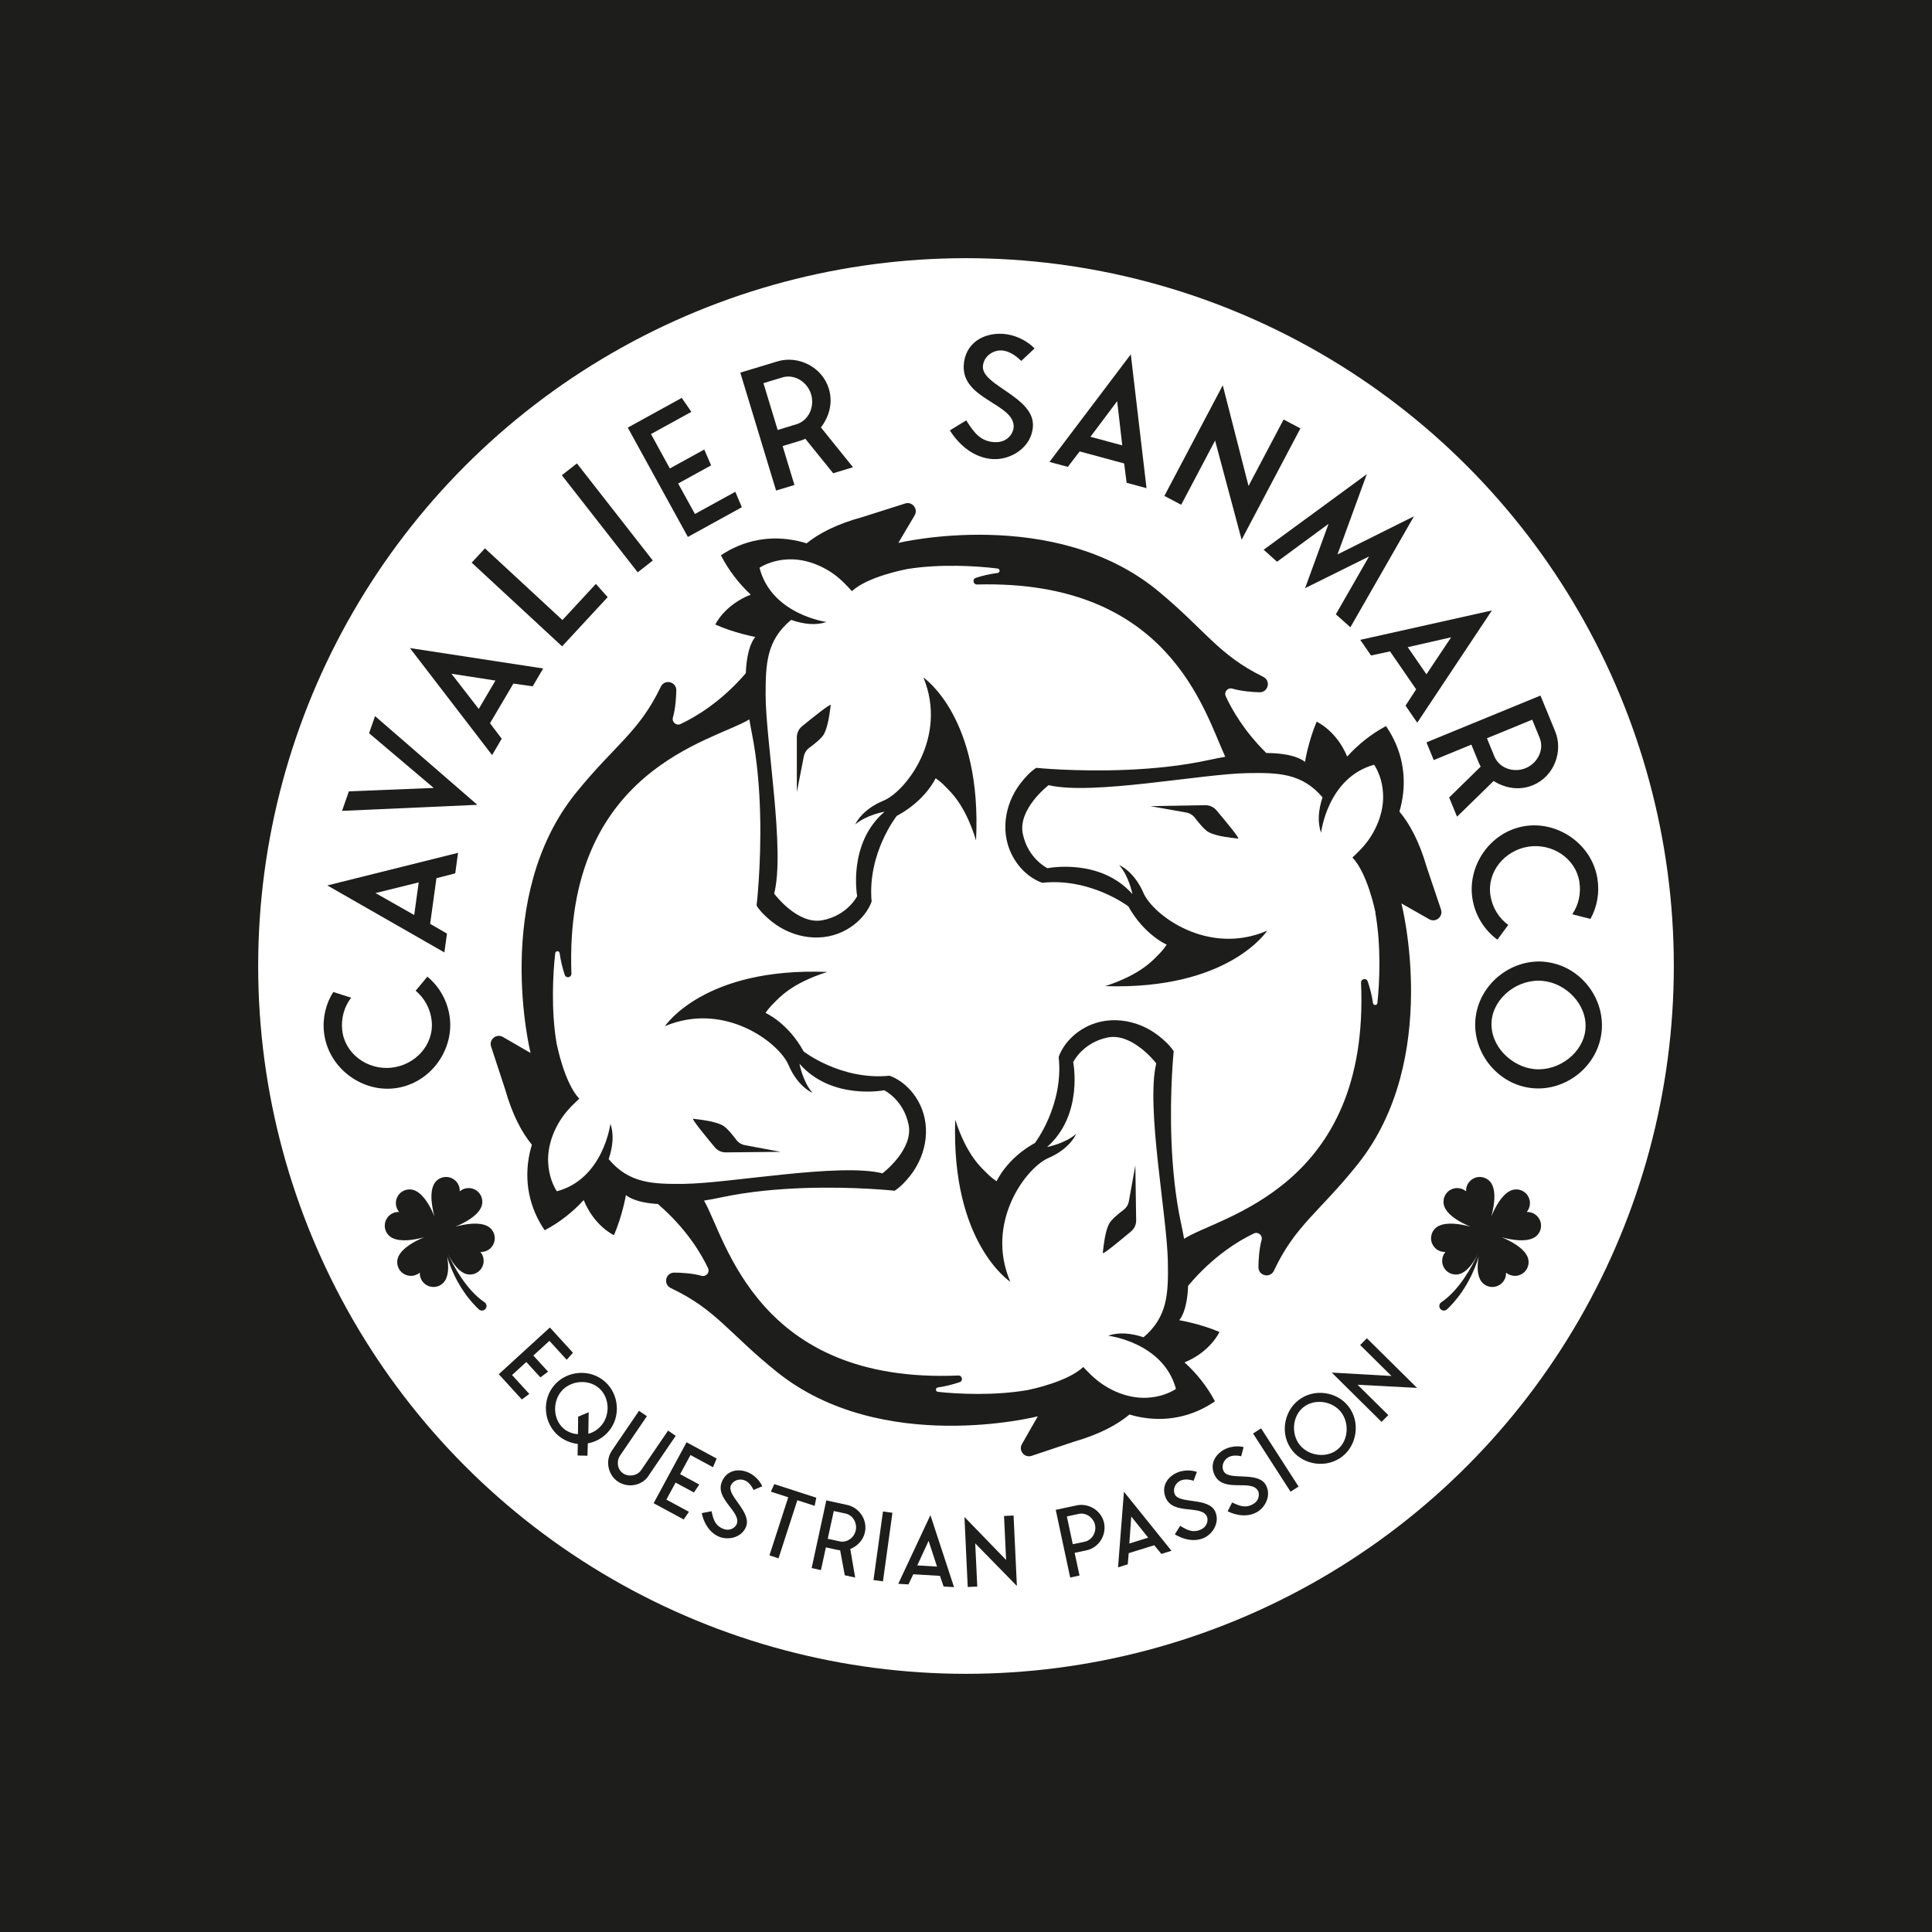 <?xml version="1.0" encoding="UTF-8"?>
<svg id="Isolation_Mode" xmlns="http://www.w3.org/2000/svg" version="1.1" viewBox="0 0 425.2 425.2">
  <rect x="0" y="0" width="425.2" height="425.2" fill="#808080" stroke="none"/>
  <!-- Generator: Adobe Illustrator 29.8.1, SVG Export Plug-In . SVG Version: 2.1.1 Build 2)  -->
  <defs>
    <style>
      .st0 {
        fill: #1d1d1b;
      }

      .st1 {
        fill: #fff;
      }
    </style>
  </defs>
  <g>
    <g>
      <path class="st0" d="M-912.73,366.26h3.97l-.15,1.43h-5.3v-10.73h5.3l.15,1.45h-3.97v3.27h3.38l-.15,1.48h-3.23v3.09Z"/>
      <path class="st0" d="M-878.66,364.52c.01,1.73-1.49,3.35-3.45,3.35-1.77,0-3.45-1.52-3.42-3.48v-7.42h1.48v7.39c0,1.02.83,2,1.93,2,1.04,0,2.05-.92,2.03-2v-7.39h1.43v7.55Z"/>
      <path class="st0" d="M-870.53,366.26h3.97l-.15,1.43h-5.3v-10.73h5.3l.15,1.45h-3.97v3.27h3.38l-.15,1.48h-3.23v3.09Z"/>
      <path class="st0" d="M-843.51,358.24v9.45h-1.48v-9.45h-2.82l.15-1.27h6.83l.15,1.27h-2.82Z"/>
      <path class="st0" d="M-829.27,367.7l-1.52-3.63c-.12.01-.23.03-.37.03h-1.89v3.6h-1.48v-10.73h3.34c1.81,0,3.56,1.52,3.56,3.56,0,1.16-.57,2.25-1.67,3.01l1.68,4.16h-1.65ZM-831.17,362.73c1.16,0,2.09-1.01,2.09-2.21,0-1.11-.88-2.2-2.09-2.2h-1.87v4.4h1.87Z"/>
      <path class="st0" d="M-819.67,367.7h-1.48v-10.73h1.48v10.73Z"/>
      <path class="st0" d="M-804.96,367.7h-1.62l-.66-1.61h-4.14l-.66,1.61h-1.58l4.35-10.92,4.32,10.92ZM-807.79,364.68l-1.54-3.91-1.52,3.91h3.06Z"/>
      <path class="st0" d="M-797.75,361.01v6.69h-1.48v-10.86l6.13,6.95v-6.82h1.48v10.93l-6.13-6.89Z"/>
      <path class="st0" d="M-772.64,364.1h-1.87v3.6h-1.48v-10.73h3.35c1.8,0,3.56,1.52,3.56,3.56,0,1.83-1.51,3.57-3.56,3.57ZM-772.64,362.73c1.16,0,2.12-1.04,2.12-2.21,0-1.1-.89-2.2-2.09-2.2h-1.9v4.4h1.87Z"/>
      <path class="st0" d="M-756.15,367.7h-1.62l-.66-1.61h-4.14l-.66,1.61h-1.58l4.35-10.92,4.32,10.92ZM-758.97,364.68l-1.54-3.91-1.52,3.91h3.06Z"/>
      <path class="st0" d="M-751.01,365.5l1.27-.88c.75,1.04,1.36,1.79,2.66,1.79s1.71-1.02,1.71-1.45c0-2.11-4.73-2.22-4.73-5.21,0-1.87,1.46-2.9,3.19-2.9,1.04,0,2.12.45,2.82,1.1l-1.01,1.07c-.54-.5-1.21-.82-1.8-.82-.88,0-1.7.67-1.7,1.58,0,1.71,4.71,2.46,4.71,4.99,0,1.84-1.77,3.01-3.26,3.01-1.64,0-3.03-1.07-3.88-2.28Z"/>
      <path class="st0" d="M-738.26,365.5l1.27-.88c.75,1.04,1.36,1.79,2.66,1.79s1.71-1.02,1.71-1.45c0-2.11-4.73-2.22-4.73-5.21,0-1.87,1.46-2.9,3.19-2.9,1.04,0,2.12.45,2.82,1.1l-1.01,1.07c-.54-.5-1.21-.82-1.8-.82-.88,0-1.7.67-1.7,1.58,0,1.71,4.71,2.46,4.71,4.99,0,1.84-1.77,3.01-3.26,3.01-1.64,0-3.03-1.07-3.88-2.28Z"/>
      <path class="st0" d="M-723.13,367.7h-1.48v-10.73h1.48v10.73Z"/>
      <path class="st0" d="M-716.79,362.35c0-3.12,2.65-5.52,5.55-5.52,3.09,0,5.52,2.63,5.52,5.52,0,3.09-2.66,5.53-5.52,5.53-3.09,0-5.55-2.63-5.55-5.53ZM-711.24,366.57c2.3,0,4.07-2.17,4.07-4.21,0-2.25-1.96-4.2-4.07-4.2-2.25,0-4.1,2.08-4.1,4.2,0,2.27,1.98,4.21,4.1,4.21Z"/>
      <path class="st0" d="M-698.09,361.01v6.69h-1.48v-10.86l6.13,6.95v-6.82h1.48v10.93l-6.13-6.89Z"/>
      <path d="M-893.1,365.78c.75-.94,1.2-2.14,1.2-3.42,0-3.07-2.6-5.52-5.53-5.52-3.09,0-5.52,2.59-5.52,5.52,0,3.07,2.6,5.53,5.52,5.53,1.2,0,2.3-.38,3.22-1.01l1.09,1.28,1.01-1.18-.99-1.2ZM-894.02,364.61l-1.71-2.03-1.07,1.25,1.61,1.88c-.51.45-1.42.82-2.24.82-2.24,0-4.07-2.05-4.07-4.17,0-2.24,1.95-4.16,4.07-4.16,2.25,0,4.08,2.03,4.08,4.16,0,.83-.22,1.62-.67,2.25Z"/>
      <path d="M-858.43,359.78c0-.91.82-1.58,1.7-1.58.48,0,1.02.22,1.49.58l1.1-.99c-.7-.55-1.66-.93-2.6-.93-1.73,0-3.19,1.02-3.19,2.9,0,2.99,4.73,3.1,4.73,5.21,0,.42-.42,1.45-1.71,1.45s-1.84-.66-2.53-1.6l-1.15,1.03c.86,1.07,2.13,1.94,3.62,1.94s3.26-1.17,3.26-3.01c0-2.53-4.71-3.28-4.71-4.99Z"/>
    </g>
    <g>
      <path class="st0" d="M-870.39,248.22c-4.82-1.73.81-5.74-1.85-6.61-10.58.12-20.1,9.48-28.01,15.94-29.91,28.29,1.2,24.67,22.81,15.72,2.06-.36,14.33-5.17,12.56-1.31-.22.41-1.54.78-1.75.72-9.04-.3-20.3,6.26-29.1,8.9-12.45,4.91-29.92,3.15-19.33-13.82,7.98-12.43,22.11-21.2,35.18-26.75,17.64-5.96,18.61,7.83,9.49,7.21Z"/>
      <path class="st0" d="M-842.54,257.04c.14.2.19.46.16.71-.45,3.86-3.36,2.12-6.17,2.97-2.33.11-14.91,12.32-9.21,9.05,3.41-1.91,11.5-6.86,14-8.18,2.14-2.34,5.88.87,3.13,2.85-4.74,5.81-1.62,9.76,4.32,5.17,4.17-2.08,4.75-4.13,7.67-4.35.7,1.34-.91,1.37-1.94,2.25-4.57,2.19-8.9,7.37-13.47,8.72-.19.06-.39.06-.58.02-7.09-1.62,3-14.02-5.56-9.31-2.25,1.44-5.31,3.08-7.02,4.98-2.46,1.75-5.05,6.63-8.27,4.38-6.1-5.12,18.76-25.22,22.93-19.28Z"/>
      <path class="st0" d="M-830.18,274.88c-1.33-4.41,2.09-18.8,8.71-17.39,2.77,1.44,0,4.17-1.82,5.51-.88,1.07-1.32,2.88-1.6,3.6-4,12.83,14.84-6.72,16.66-8.99.96-1.96,3.23-4.58,2.29-.41-2.87,2.94-20.67,24.2-24.25,17.67Z"/>
      <path class="st0" d="M-787.64,257.04c.14.2.19.46.16.71-.45,3.86-3.36,2.12-6.17,2.97-2.33.11-14.91,12.32-9.21,9.05,3.41-1.91,11.5-6.86,14-8.18,2.14-2.34,5.88.87,3.13,2.85-4.74,5.81-1.62,9.76,4.32,5.17,4.17-2.08,4.75-4.13,7.67-4.35.7,1.34-.91,1.37-1.94,2.25-4.57,2.19-8.9,7.37-13.47,8.72-.19.06-.39.06-.58.02-7.09-1.62,3-14.02-5.56-9.31-2.25,1.44-5.31,3.08-7.02,4.98-2.46,1.75-5.05,6.63-8.27,4.38-6.1-5.12,18.76-25.22,22.93-19.28Z"/>
      <path class="st0" d="M-754.54,247.37c-3.74.44-22.62,25.64-13.28,24.25,2.95-.08,12.79-7.96,14.66-5.98-2.95,2.28-6.76,3.1-10.4,6.02-3.53,1.79-7.4,6.85-11.11,4.33-.24-.16-.42-.4-.52-.67-2.66-7.02,6.69-16.91,10.32-22.78,3.4-3.79,5-9.97,10.4-8.99,1.6.87,1.92,2.8-.06,3.82Z"/>
      <path class="st0" d="M-751.18,268.45c-3.94,9.01,13.72-5.06,15.51-3.38.73,1.31-2.01,1.5-2.57,1.94-4.62,1.96-10.09,6.73-14.16,9.06-.21.12-.45.19-.69.2-9.02.39.4-13.43,2.85-16.78,1.12-1.71,5.79-3.22,5.83-.16-2.25,2.65-5.42,5.87-6.77,9.12ZM-744.5,252.41c-.1-6.65,9.86-8.2,7.14-2.95-1.12,1.77-5.31,5.69-7.14,2.95Z"/>
      <path class="st0" d="M-710.01,266.2c-.38,1.31-1.66.62-2.94.91-7.99,2.33-14.84,8.52-23.06,9.87-12.94-3.23,7.33-19.37,13.44-20.27,4.44-2.07,10.56,1.89,4.92,5.04-3.39.97-21.46,6.69-15.79,11.53,5.16.72,19.92-9.71,23.43-7.08ZM-721.1,259.74c-1.88-1.66-7.85,4.39-9.52,5.89,1.77-1.13,8.83-3.57,9.52-5.89Z"/>
      <path class="st0" d="M-704.9,257.49c3.62-1.04,6.09,1.56,2.51,4.39-2.07,3.11.51.9,1.44,0,16.64-14.44,15.76,2,6.73-1.66-5.1.85-9.8,6.15-13.09,9.93-1.77,2.14-.73,3.66-2.22,5.48-1.4,1.61-3.75,1.31-4.51-.58-.14-.34-.17-.73-.1-1.09.63-3.19,1.75-4.32,4.05-7.85.66-.94,2.51-3.51,3.04-4.32.68-1.35.27-3.65,2.16-4.29Z"/>
    </g>
    <g>
      <path class="st0" d="M-960.53,332.94l5.87-4.53c2.52,3.85,4.7,7.27,9.17,7.27,3.91,0,5.42-3.48,5.42-5.34,0-8.63-17.28-8.7-17.28-21.56,0-7.95,5.76-12.61,12.64-12.61,3.97,0,8.16,1.86,10.96,4.78l-4.7,5.53c-1.79-1.8-4.08-3.48-6.26-3.48-2.74,0-5.26,2.36-5.26,5.53,0,6.96,17.22,9.88,17.22,20.87,0,7.89-6.54,13.17-12.86,13.17s-11.41-4.35-14.93-9.63Z"/>
      <path class="st0" d="M-893.21,342.19h-7.94l-2.35-6.4h-14.54l-2.4,6.4h-6.76l17.05-46.03,16.94,46.03ZM-905.85,329.08l-4.92-13.48-4.92,13.48h9.84Z"/>
      <path class="st0" d="M-879.62,317.28v24.91h-7.32v-46.22l22.87,26.59v-25.9h7.32v46.65l-22.87-26.03Z"/>
      <path class="st0" d="M-808.73,342.19h-7.6l-4.31-22.42-8.67,22.8-8.67-22.24-4.14,21.87h-6.54l8.95-46.03,11.13,27.77,11.07-27.77,8.78,46.03Z"/>
      <path class="st0" d="M-769.48,342.19h-7.94l-2.35-6.4h-14.54l-2.4,6.4h-6.76l17.05-46.03,16.94,46.03ZM-782.11,329.08l-4.92-13.48-4.92,13.48h9.84Z"/>
      <path class="st0" d="M-742.81,342.19l-5.42-14.72c-.45.06-.89.06-1.4.06h-5.54v14.66h-7.49v-45.53h13.42c7.16,0,13.87,6.77,13.87,15.41,0,4.91-2.18,9.57-6.15,12.73l6.54,17.39h-7.83ZM-749.4,320.7c3.75,0,6.82-3.85,6.82-8.63,0-4.41-2.96-8.51-6.88-8.51h-5.7v17.14h5.76Z"/>
      <path class="st0" d="M-692.71,336.17c-3.75,4.1-9,6.65-14.7,6.65-11.07,0-21.08-10.31-21.08-23.36,0-12.3,9.39-23.42,21.08-23.42,4.86,0,9.39,1.86,12.92,4.97l-2.74,6.9c-2.52-2.61-5.98-4.16-9.78-4.16-7.38,0-13.36,7.14-13.36,15.78s5.59,15.72,13.36,15.72c3.69,0,7.1-1.62,9.73-4.29l4.58,5.22Z"/>
      <path class="st0" d="M-687.79,319.46c0-12.92,9.84-23.36,21.08-23.36s21.08,10.87,21.08,23.36-9.78,23.42-21.08,23.42-21.08-10.87-21.08-23.42ZM-666.71,336.1c7.77,0,13.36-8.7,13.36-16.65,0-8.39-6.04-16.65-13.36-16.65s-13.36,8.51-13.36,16.65c0,8.57,6.04,16.65,13.36,16.65Z"/>
    </g>
    <g>
      <path class="st0" d="M-834.78,97.23c-.64.52-1,1.3-1,2.12v10.6s1.34-6.83,1.34-6.83c.12-.7.5-1.32,1.08-1.74.96-.7,2.41-1.84,2.84-2.65.81-1.52,1.11-4.13,1.31-5.62.06-.43-3.71,2.6-5.56,4.11Z"/>
      <path class="st0" d="M-849.5,179.6l10.6-.1-6.84-1.27c-.7-.11-1.32-.49-1.75-1.06-.71-.95-1.87-2.39-2.67-2.81-1.53-.79-4.14-1.07-5.64-1.25-.43-.05,2.64,3.68,4.17,5.52.53.63,1.31.99,2.13.98Z"/>
      <path class="st0" d="M-771.15,194.85c.63-.53.98-1.31.97-2.13l-.16-10.6-1.24,6.85c-.11.7-.48,1.33-1.05,1.75-.95.71-2.38,1.88-2.8,2.69-.79,1.53-1.05,4.15-1.22,5.64-.05.43,3.67-2.66,5.5-4.2Z"/>
      <path class="st0" d="M-756.82,112.48l-10.6.18,6.85,1.22c.7.11,1.33.48,1.75,1.04.72.94,1.89,2.37,2.7,2.79,1.53.78,4.15,1.04,5.65,1.21.43.05-2.66-3.66-4.21-5.49-.53-.63-1.31-.98-2.13-.96Z"/>
      <path class="st0" d="M-711.26,132.62l-2.74-8.14c-1.48-5.09-3.37-8.49-5.29-10.77.15-.51.28-1.02.4-1.56,1.15-5.42.01-10.63-2.99-14.96-2.9,1.54-5.45,3.61-7.5,5.9-2.09-5.06-5.9-6.74-5.9-6.74-1.6,3.76-2.26,7.78-2.26,7.78,0,0-1.64-1.7-7.48-1.73-4.36-4.31-6.71-8.5-7.84-10.98-.38-.84.41-1.73,1.3-1.46,1.62.5,4.09.69,5.24.7,1.69.02,2.24-2.24.72-2.99-8.73-4.28-11.16-9.01-20.28-16.55-20.04-16.57-50.26-9.34-50.26-9.34l3.15-5.32c.74-1.24-.45-2.74-1.83-2.3l-8.18,2.6c-5.12,1.39-8.55,3.22-10.87,5.1-.5-.16-1.02-.3-1.55-.43-5.4-1.25-10.63-.2-15.01,2.73,1.49,2.93,3.51,5.51,5.76,7.61-5.09,2-6.85,5.78-6.85,5.78,3.73,1.67,7.74,2.4,7.74,2.4,0,0-1.64,1.53-1.85,7.01-4.83,5.62-9.83,8.52-12.62,9.83-.84.39-1.73-.4-1.47-1.28.48-1.63.65-4.09.65-5.25,0-1.69-2.26-2.22-2.99-.69-4.2,8.77-8.9,11.25-16.35,20.45-16.37,20.2-8.83,50.35-8.83,50.35l-5.35-3.09c-1.25-.72-2.73.48-2.28,1.85l2.68,8.16c1.44,5.1,3.31,8.52,5.21,10.81-.15.5-.29,1.02-.41,1.56-1.19,5.41-.09,10.63,2.88,14.99,2.91-1.52,5.47-3.57,7.55-5.84,2.05,5.07,5.85,6.79,5.85,6.79,1.63-3.75,2.32-7.77,2.32-7.77,0,0,1.38,1.45,6.16,1.74,5.52,4.74,8.4,9.64,9.71,12.4.4.83-.39,1.73-1.27,1.48-1.63-.47-4.1-.62-5.25-.62-1.69,0-2.2,2.28-.67,3,8.79,4.15,11.3,8.83,20.54,16.24,20.29,16.26,50.4,8.55,50.4,8.55l-3.06,5.37c-.72,1.26.5,2.73,1.87,2.27l8.14-2.73c5.09-1.47,8.5-3.36,10.79-5.27.51.15,1.02.29,1.56.4,5.42,1.16,10.63.03,14.97-2.96-1.54-2.9-3.6-5.45-5.88-7.52,5.06-2.08,6.76-5.89,6.76-5.89-3.76-1.61-7.78-2.28-7.78-2.28,0,0,1.54-1.48,1.72-6.64,4.84-5.79,9.9-8.79,12.72-10.13.83-.4,1.74.38,1.48,1.27-.47,1.63-.61,4.1-.61,5.25.01,1.69,2.28,2.2,3,.67,4.13-8.8,8.81-11.32,16.19-20.57,16.22-20.33,8.45-50.42,8.45-50.42l5.37,3.05c1.26.71,2.73-.5,2.27-1.87ZM-723.95,133.24c1.16,6.38.83,13.62.41,17.48-.06.51-.78.51-.85,0-.24-1.63-.63-3.05-1.03-4.2-.25-.72-1.31-.49-1.28.27,1.76,39.89-27.69,45.24-34.2,49.52-.16-.92-.35-1.88-.57-2.9-2.26-10.41-2.11-22.12-1.78-28.53.15-3,.34-4.83.34-4.83-.7-1.09-1.79-2.13-2.97-3.04-4.22-3.26-10.02-4.04-14.59-1.3-3.76,2.25-4.66,5.46-4.66,5.46.99,9.34-4.6,16.62-4.6,16.62-5.54,3.06-7.41,7.4-7.41,7.4-.25-.17-.51-.35-.76-.55h0c-.43-.34-.85-.72-1.26-1.14-.79-.81-3.71-3.18-5.98-10.21-.82,23.82,10.55,31.23,10.66,31.34h0c-4.94-11.46,3.05-22.08,7.34-23.93,4.29-1.85,5.38-4.68,5.38-4.68-2.13,1.89-5.62,2.55-5.62,2.55,7.09-6.27,5.04-16.41,5.04-16.41,0,0,1.79-3.75,6.63-4.76,4.77-1,9.3,4.83,9.43,5h0c-2.03,8.42,2.11,29.49,2.25,38.44.09,6.01-.04,10.55-4.71,14.52-2.5-.84-4.89-1-6.84-.3,0,0,10.66,1.26,13.11,10.28,0,0-5.54,4.03-13.11-.21-1.56-.87-2.94-2.05-4.17-3.35l-.64-.68c-3.06,2.89-10.14,4.32-10.62,4.43-6.38,1.14-13.62.8-17.48.37-.5-.06-.51-.78,0-.85,1.63-.24,3.05-.62,4.2-1.02.72-.25.5-1.31-.26-1.28-39,1.64-44.93-26.46-49.15-33.82,1.09-.17,2.24-.39,3.48-.65,10.43-2.2,22.13-1.98,28.54-1.62,2.99.17,4.83.37,4.83.37,1.1-.69,2.14-1.78,3.06-2.96,3.28-4.2,4.09-9.99,1.38-14.58-2.23-3.77-5.43-4.69-5.43-4.69-9.34.94-16.59-4.69-16.59-4.69-3.03-5.55-7.36-7.45-7.36-7.45.17-.25.35-.51.55-.76h0c.34-.43.72-.85,1.14-1.25.82-.78,3.2-3.69,10.24-5.92-23.81-.95-31.29,10.37-31.4,10.48h0c11.49-4.88,22.06,3.18,23.89,7.48,1.83,4.3,4.65,5.41,4.65,5.41-1.88-2.14-2.52-5.63-2.52-5.63,6.23,7.12,16.38,5.13,16.38,5.13,0,0,3.74,1.81,4.72,6.65.97,4.77-4.89,9.27-5.05,9.4h0c-8.41-2.08-29.5,1.95-38.45,2.04-6.01.06-10.55-.1-14.49-4.79.85-2.49,1.03-4.88.34-6.84,0,0-1.32,10.65-10.35,13.05,0,0-3.99-5.56.28-13.11.88-1.56,2.06-2.93,3.37-4.16l.68-.64c-2.87-3.08-4.26-10.16-4.37-10.65-1.11-6.38-.72-13.63-.27-17.49.06-.5.78-.5.85,0,.23,1.63.6,3.05.99,4.21.24.72,1.31.5,1.28-.26-1.45-39.58,27.54-44.94,34.4-49.15.14.83.29,1.7.48,2.62,2.09,10.45,1.76,22.15,1.34,28.55-.2,2.99-.42,4.82-.42,4.82.68,1.1,1.76,2.16,2.93,3.09,4.17,3.32,9.95,4.19,14.56,1.52,3.8-2.2,4.75-5.39,4.75-5.39-.85-9.35,4.86-16.55,4.86-16.55,5.58-2.97,7.52-7.28,7.52-7.28.25.17.5.36.75.56h0c.42.34.84.73,1.24,1.16.77.82,3.66,3.24,5.82,10.3,1.19-23.8-10.06-31.39-10.17-31.51h0c4.76,11.54-3.4,22.03-7.72,23.81-4.32,1.78-5.45,4.59-5.45,4.59,2.16-1.86,5.66-2.46,5.66-2.46-7.19,6.16-5.3,16.33-5.3,16.33,0,0-1.85,3.72-6.7,4.65-4.78.92-9.22-4.98-9.35-5.15h0c2.16-8.39-1.65-29.52-1.65-38.47,0-6.01.2-10.54,4.93-14.44,2.48.88,4.87,1.08,6.83.41,0,0-10.63-1.43-12.95-10.48,0,0,5.6-3.94,13.1.41,1.55.9,2.91,2.09,4.12,3.41l.63.69c3.11-2.84,10.21-4.16,10.69-4.27,6.39-1.04,13.63-.59,17.49-.1.5.06.49.79,0,.85-1.63.21-3.06.57-4.22.95-.72.24-.52,1.3.24,1.28,37.05-.98,43.87,24.39,47.98,33.31-1,.17-2.06.38-3.19.63-10.41,2.28-22.12,2.15-28.52,1.84-3-.14-4.83-.33-4.83-.33-1.09.7-2.12,1.8-3.03,2.98-3.25,4.22-4.01,10.02-1.27,14.59,2.26,3.76,5.47,4.65,5.47,4.65,9.34-1.01,16.63,4.56,16.63,4.56,3.07,5.53,7.42,7.39,7.42,7.39-.17.25-.35.51-.55.76h0c-.33.43-.71.85-1.13,1.26-.81.79-3.17,3.72-10.2,6,23.82.77,31.21-10.61,31.32-10.72h0c-11.45,4.96-22.09-3.01-23.95-7.3-1.86-4.29-4.69-5.37-4.69-5.37,1.9,2.13,2.56,5.61,2.56,5.61-6.29-7.08-16.42-5.01-16.42-5.01,0,0-3.75-1.78-4.77-6.62-1.01-4.77,4.82-9.31,4.98-9.44h0c8.42,2.01,29.48-2.17,38.43-2.33,6.01-.11,10.55.02,14.52,4.68-.84,2.5-.99,4.89-.28,6.84,0,0,1.24-10.66,10.25-13.13,0,0,4.04,5.53-.18,13.11-.87,1.57-2.04,2.95-3.34,4.18l-.68.64c2.89,3.06,4.34,10.13,4.46,10.61Z"/>
    </g>
  </g>
  <rect class="st0" x="-8.5" y="-8.5" width="442.2" height="442.2"/>
  <g>
    <circle class="st1" cx="212.6" cy="212.6" r="155.78"/>
    <g>
      <g>
        <path class="st0" d="M94.06,214.95c2.69,2.21,4.56,5.51,4.96,9.26.77,7.29-4.65,14.52-12.38,15.33-7.29.77-14.53-4.72-15.34-12.41-.34-3.2.45-6.3,2.05-8.81l3.93,1.26c-1.51,1.95-2.24,4.48-1.97,7.13.54,5.12,5.47,8.84,10.84,8.27,5.12-.54,9.42-4.94,8.85-10.35-.28-2.65-1.61-5-3.52-6.59l2.58-3.1Z"/>
        <path class="st0" d="M100.81,187.7l-.62,4.51-4.14,1.07-1.38,10.04,3.7,2.15-.57,4.14-25.76-14.74,28.77-7.18ZM92.15,194.2l-9.51,2.35,8.52,4.83.99-7.18Z"/>
        <path class="st0" d="M105.02,177.09v.04s-29.74,1.33-29.74,1.33l1.5-4.3,18.67-.75-14.22-12.04,1.31-3.77,22.48,19.5Z"/>
        <path class="st0" d="M119.54,147.13l-2.31,3.92-4.24-.61-5.15,8.73,2.58,3.41-2.12,3.6-18.08-23.55,29.32,4.49ZM109.04,149.78l-9.68-1.5,6,7.75,3.68-6.25Z"/>
        <path class="st0" d="M131.14,128.51l2.6,2.91-10.03,10.83-19.9-18.42,2.92-3.15,17.05,15.78,7.36-7.95Z"/>
        <path class="st0" d="M143.67,123.36l-3.32,2.6-16.7-21.37,3.32-2.6,16.7,21.37Z"/>
        <path class="st0" d="M183.36,104.14l-6.12-7.57c-.27.12-.54.24-.86.34l-4.14,1.26,2.6,8.57-4.04,1.22-7.87-25.95,8.18-2.48c4.46-1.35,9.81,1.12,11.31,6.04.85,2.8.27,5.87-1.75,8.5l7.06,8.76-4.35,1.32ZM175.29,93.37c2.62-.79,4.07-3.79,3.21-6.62-.79-2.62-3.58-4.52-6.34-3.68l-4.14,1.26,3.13,10.3,4.14-1.26Z"/>
        <path class="st0" d="M209.04,94.73l3.61-2.21c1.67,2.61,3.08,4.62,6.22,4.79,2.99.17,4.16-2.14,4.22-3.25.29-5.25-11.41-6.08-10.99-13.66.26-4.73,4.14-7.18,8.58-6.93,2.62.15,5.29,1.44,7.01,3.21l-2.93,2.76c-1.23-1.25-2.8-2.23-4.28-2.31-2.03-.11-4.04,1.37-4.16,3.51-.24,4.25,11.37,6.71,11.01,13.18-.26,4.65-4.86,7.44-8.78,7.22-4.17-.23-7.46-3.08-9.5-6.31Z"/>
        <path class="st0" d="M252.34,107.44l-4.39-1.19-.54-4.25-9.79-2.65-2.61,3.4-4.04-1.09,17.9-23.68,3.46,29.45ZM246.99,98.02l-1.12-9.73-5.88,7.84,7,1.89Z"/>
        <path class="st0" d="M267.42,96.96l-7.46,14.13-3.7-1.95,12.85-24.34,5.67,22.15,7.72-14.62,3.7,1.95-12.94,24.5-5.84-21.82Z"/>
        <path class="st0" d="M297.2,138.06l-3.2-2.86,7.3-12.73-14.07,6.97,5.16-14.15-11.33,8.34-2.95-2.64,22.7-16.63-6.45,17.66,16.83-8.39-13.99,24.42Z"/>
        <path class="st0" d="M311.91,159.05l-2.58-3.75,2.34-3.59-5.75-8.35-4.18.9-2.37-3.44,28.97-6.47-16.42,24.69ZM313.93,148.41l5.44-8.15-9.55,2.17,4.11,5.97Z"/>
        <path class="st0" d="M318.92,175.53l6.96-6.82c-.15-.26-.29-.52-.42-.83l-1.64-4-8.28,3.4-1.6-3.9,25.09-10.3,3.25,7.91c1.77,4.31-.18,9.88-4.94,11.83-2.7,1.11-5.82.83-8.62-.94l-8.05,7.86-1.73-4.21ZM328.89,166.48c1.04,2.53,4.16,3.69,6.89,2.57,2.53-1.04,4.16-3.99,3.07-6.66l-1.64-4-9.96,4.09,1.64,4Z"/>
        <path class="st0" d="M329.56,206.81c-2.81-2.05-4.88-5.24-5.49-8.96-1.19-7.23,3.79-14.76,11.46-16.03,7.23-1.19,14.78,3.87,16.03,11.5.52,3.18-.08,6.31-1.53,8.92l-4-1.03c1.39-2.03,1.98-4.6,1.55-7.23-.84-5.08-5.98-8.5-11.31-7.63-5.08.84-9.11,5.48-8.23,10.84.43,2.63,1.89,4.9,3.9,6.37l-2.39,3.24Z"/>
        <path class="st0" d="M339.84,211.67c7.78.68,13.32,7.82,12.67,15.15-.68,7.74-7.78,13.32-15.12,12.68-7.74-.68-13.32-7.82-12.68-15.12.68-7.71,7.78-13.36,15.12-12.72ZM328.29,224.7c-.49,5.53,4.49,10.16,9.47,10.6,5.42.48,10.72-3.67,11.17-8.79.47-5.42-4.31-10.19-9.47-10.64-5.46-.48-10.73,3.7-11.18,8.83Z"/>
        <path class="st0" d="M152.94,113.12l8.89-4.89,1.44,3.4-11.88,6.54-13.23-24.06,11.88-6.54,2.12,3.07-8.89,4.89,4.15,7.57,7.58-4.17,1.5,3.49-7.25,3.99,3.7,6.71Z"/>
      </g>
      <g>
        <path class="st0" d="M112.69,302.62l3.8,4.16-1.64,1.22-5.08-5.56,11.25-10.28,5.08,5.56-1.38,1.54-3.8-4.16-3.54,3.23,3.24,3.55-1.69,1.26-3.1-3.39-3.14,2.87Z"/>
        <path class="st0" d="M146.66,330.04l4.96,2.68-1.15,1.69-6.62-3.58,7.25-13.41,6.62,3.58-.8,1.91-4.96-2.68-2.28,4.21,4.22,2.28-1.18,1.75-4.04-2.18-2.02,3.74Z"/>
        <path class="st0" d="M127.12,320.33l.04-2.54c-1.57-.19-3.1-.81-4.39-1.93-3.11-2.72-3.6-7.79-.72-11.07,2.74-3.13,7.76-3.62,11.06-.74,3.13,2.74,3.63,7.79.75,11.07-1.2,1.38-2.81,2.23-4.49,2.54l-.08,2.72-2.17-.05ZM127.2,315.62l.04-3.83,2.32-.98-.08,4.73c1.07-.25,2.05-.89,2.83-1.78,1.98-2.27,1.93-6.15-.48-8.26-2.27-1.98-6.14-1.76-8.24.64-1.98,2.27-1.95,6.17.45,8.26.88.77,2.19,1.22,3.16,1.22Z"/>
        <path class="st0" d="M142.68,324.87c-1.36,2.04-4.43,2.74-6.74,1.17-2.08-1.42-2.84-4.55-1.24-6.83l5.93-8.71,1.74,1.18-5.91,8.68c-.82,1.2-.62,3.02.67,3.9,1.22.83,3.14.56,3.99-.73l5.91-8.68,1.68,1.15-6.04,8.87Z"/>
        <path class="st0" d="M154.45,333.01l2.15-.42c.38,1.78.76,3.1,2.46,3.83,1.68.73,2.81-.36,3.05-.92,1.19-2.75-4.9-5.57-3.21-9.46,1.06-2.44,3.55-2.95,5.8-1.97,1.35.59,2.51,1.79,3.06,3.03l-1.92.82c-.42-.96-1.12-1.76-1.88-2.09-1.14-.5-2.59-.08-3.11,1.1-.97,2.23,4.74,5.87,3.31,9.17-1.04,2.4-4.01,2.92-5.96,2.08-2.13-.93-3.34-3.11-3.76-5.17Z"/>
        <path class="st0" d="M175.48,330.18l-4.14,12.78-2-.65,4.14-12.78-3.82-1.24.75-1.66,9.24,2.99-.36,1.79-3.82-1.24Z"/>
        <path class="st0" d="M185.92,346.69l-1.02-5.5c-.17-.01-.33-.03-.52-.07l-2.62-.57-1.08,5-2.05-.45,3.23-14.89,4.63,1.01c2.52.55,4.48,3.18,3.86,6.01-.35,1.6-1.47,2.96-3.22,3.68l1.08,6.28-2.29-.5ZM184.77,339.23c1.6.35,3.21-.77,3.57-2.44.33-1.54-.56-3.31-2.24-3.68l-2.6-.56-1.33,6.11,2.6.56Z"/>
        <path class="st0" d="M194.32,348.03l-2.08-.29,2.09-15.09,2.08.29-2.09,15.09Z"/>
        <path class="st0" d="M209.97,349.3l-2.3-.14-.8-2.34-5.87-.35-1.07,2.23-2.24-.13,7.08-15.11,5.2,15.85ZM206.22,344.78l-1.85-5.67-2.49,5.41,4.34.26Z"/>
        <path class="st0" d="M214.63,339.68l.45,9.49-2.1.1-.72-15.41,9.17,9.46-.46-9.68,2.1-.1.73,15.51-9.16-9.37Z"/>
        <path class="st0" d="M239.11,341.2l-2.6.55,1.07,5-2.05.44-3.18-14.9,4.65-.99c2.5-.53,5.39,1.06,5.99,3.89.54,2.54-1.04,5.41-3.88,6.01ZM238.71,339.31c1.61-.34,2.64-2.07,2.29-3.7-.32-1.52-1.89-2.78-3.56-2.43l-2.64.56,1.3,6.12,2.6-.55Z"/>
        <path class="st0" d="M257.8,341.31l-2.2.68-1.57-1.91-5.62,1.74-.21,2.46-2.14.67,1.3-16.64,10.46,12.99ZM252.7,338.41l-3.73-4.65-.42,5.94,4.15-1.29Z"/>
        <path class="st0" d="M258.57,337.67l1.17-1.86c1.55.94,2.77,1.58,4.47.85,1.68-.72,1.67-2.29,1.43-2.85-1.17-2.75-7.41-.27-9.08-4.17-1.04-2.45.3-4.6,2.55-5.56,1.36-.58,3.03-.59,4.3-.14l-.72,1.96c-.98-.35-2.04-.39-2.81-.07-1.15.49-1.84,1.83-1.34,3.01.95,2.24,7.53.59,8.94,3.9,1.03,2.41-.63,4.92-2.58,5.76-2.14.91-4.55.29-6.34-.82Z"/>
        <path class="st0" d="M270.18,332.62l.99-1.96c1.64.79,2.91,1.3,4.54.41,1.61-.88,1.44-2.44,1.15-2.97-1.44-2.63-7.41.44-9.44-3.28-1.28-2.34-.15-4.61,2.01-5.79,1.3-.71,2.96-.88,4.27-.55l-.53,2.02c-1.01-.25-2.07-.2-2.8.2-1.09.6-1.66,2-1.04,3.13,1.17,2.14,7.55-.14,9.27,3.01,1.26,2.3-.16,4.97-2.02,5.98-2.04,1.12-4.51.73-6.39-.21Z"/>
        <path class="st0" d="M285.79,327.16l-1.76,1.14-8.25-12.81,1.76-1.14,8.25,12.81Z"/>
        <path class="st0" d="M284.4,319.22c-2.74-3.48-1.89-8.49,1.34-11.04,3.45-2.71,8.48-1.91,11.01,1.31,2.71,3.45,1.89,8.52-1.3,11.03-3.45,2.71-8.51,1.93-11.06-1.3ZM294.3,319.06c2.57-2.02,2.64-5.99.84-8.28-1.98-2.52-5.88-2.97-8.24-1.11-2.52,1.98-2.75,5.92-.88,8.29,1.99,2.53,5.91,2.97,8.28,1.1Z"/>
        <path class="st0" d="M298.78,304.76l6.76,6.68-1.48,1.49-10.97-10.85,13.15.75-6.89-6.81,1.48-1.49,11.04,10.92-13.09-.69Z"/>
      </g>
    </g>
    <path class="st0" d="M330.49,272.3c2.26.61,5.13,1.07,6.98.16,1.5-.73,2.11-2.54,1.38-4.04-.55-1.11-1.68-1.74-2.85-1.68.75-.89.95-2.17.41-3.28-.73-1.5-2.54-2.11-4.04-1.38-1.85.91-3.25,3.46-4.15,5.62.61-2.26,1.07-5.13.16-6.98-.73-1.5-2.54-2.11-4.04-1.38-1.11.55-1.74,1.68-1.68,2.85-.89-.75-2.17-.95-3.28-.41-1.5.73-2.11,2.54-1.38,4.04.91,1.85,3.46,3.25,5.62,4.15-2.26-.61-5.13-1.07-6.98-.16-1.5.73-2.11,2.54-1.38,4.04.55,1.11,1.68,1.74,2.85,1.68-.75.89-.95,2.17-.41,3.28.73,1.5,2.54,2.11,4.04,1.38,1.5-.74,2.7-2.55,3.58-4.36-1.29,2.8-4.11,8.07-8.11,10.77-.59.4-.59,1.27,0,1.66.39.26.9.22,1.24-.09,1.42-1.31,5-5.1,6.98-11.58-.31,1.78-.36,3.63.3,4.96.73,1.5,2.54,2.11,4.04,1.38,1.11-.55,1.74-1.68,1.68-2.85.89.75,2.17.95,3.28.41,1.5-.73,2.11-2.54,1.38-4.04-.91-1.85-3.46-3.25-5.62-4.15Z"/>
    <path class="st0" d="M93.35,272.3c-2.26.61-5.13,1.07-6.98.16-1.5-.73-2.11-2.54-1.38-4.04.55-1.11,1.68-1.74,2.85-1.68-.75-.89-.95-2.17-.41-3.28.73-1.5,2.54-2.11,4.04-1.38,1.85.91,3.25,3.46,4.15,5.62-.61-2.26-1.07-5.13-.16-6.98.73-1.5,2.54-2.11,4.04-1.38,1.11.55,1.74,1.68,1.68,2.85.89-.75,2.17-.95,3.28-.41,1.5.73,2.11,2.54,1.38,4.04-.91,1.85-3.46,3.25-5.62,4.15,2.26-.61,5.13-1.07,6.98-.16,1.5.73,2.11,2.54,1.38,4.04-.55,1.11-1.68,1.74-2.85,1.68.75.89.95,2.17.41,3.28-.73,1.5-2.54,2.11-4.04,1.38-1.5-.74-2.7-2.55-3.58-4.36,1.29,2.8,4.11,8.07,8.11,10.77.59.4.59,1.27,0,1.66-.39.26-.9.22-1.24-.09-1.42-1.31-5-5.1-6.98-11.58.31,1.78.36,3.63-.3,4.96-.73,1.5-2.54,2.11-4.04,1.38-1.11-.55-1.74-1.68-1.68-2.85-.89.75-2.17.95-3.28.41-1.5-.73-2.11-2.54-1.38-4.04.91-1.85,3.46-3.25,5.62-4.15Z"/>
    <g>
      <path class="st0" d="M176.51,159.85c-.72.59-1.14,1.48-1.14,2.41v12.07s1.52-7.77,1.52-7.77c.14-.79.57-1.5,1.22-1.98,1.09-.8,2.74-2.1,3.23-3.01.92-1.73,1.27-4.7,1.49-6.4.07-.49-4.22,2.96-6.33,4.68Z"/>
      <path class="st0" d="M159.75,253.62l12.07-.12-7.79-1.45c-.79-.13-1.51-.56-1.99-1.2-.81-1.08-2.13-2.72-3.05-3.2-1.74-.9-4.71-1.22-6.42-1.43-.49-.06,3,4.19,4.75,6.28.6.72,1.49,1.13,2.42,1.12Z"/>
      <path class="st0" d="M248.95,270.99c.71-.6,1.12-1.49,1.1-2.43l-.18-12.07-1.41,7.8c-.13.8-.55,1.51-1.19,1.99-1.08.81-2.71,2.14-3.18,3.06-.9,1.74-1.19,4.72-1.39,6.42-.06.49,4.18-3.03,6.26-4.78Z"/>
      <path class="st0" d="M265.26,177.21l-12.07.21,7.8,1.39c.8.12,1.51.55,2,1.19.81,1.08,2.15,2.7,3.07,3.18,1.74.89,4.72,1.18,6.43,1.38.49.06-3.03-4.17-4.79-6.25-.6-.71-1.5-1.11-2.43-1.1Z"/>
      <path class="st0" d="M317.13,200.14l-3.12-9.26c-1.68-5.8-3.84-9.67-6.02-12.27.17-.58.32-1.16.45-1.77,1.31-6.17.01-12.1-3.41-17.04-3.3,1.76-6.2,4.11-8.54,6.71-2.38-5.76-6.72-7.68-6.72-7.68-1.82,4.28-2.57,8.86-2.57,8.86,0,0-1.86-1.94-8.51-1.97-4.96-4.9-7.64-9.68-8.93-12.5-.43-.96.47-1.97,1.48-1.66,1.85.56,4.65.78,5.96.8,1.93.02,2.55-2.55.82-3.4-9.94-4.88-12.7-10.25-23.09-18.85-22.81-18.87-57.22-10.63-57.22-10.63l3.58-6.05c.84-1.42-.52-3.12-2.08-2.62l-9.32,2.96c-5.82,1.58-9.74,3.67-12.37,5.81-.57-.18-1.16-.34-1.77-.48-6.15-1.42-12.1-.23-17.09,3.11,1.7,3.33,4,6.27,6.56,8.66-5.8,2.27-7.8,6.58-7.8,6.58,4.25,1.9,8.82,2.73,8.82,2.73,0,0-1.87,1.74-2.1,7.98-5.5,6.4-11.19,9.7-14.37,11.19-.95.44-1.97-.45-1.67-1.46.55-1.85.73-4.66.74-5.97,0-1.93-2.58-2.52-3.41-.78-4.78,9.99-10.13,12.81-18.61,23.28-18.64,23-10.05,57.32-10.05,57.32l-6.09-3.52c-1.42-.82-3.11.55-2.6,2.11l3.05,9.29c1.64,5.81,3.77,9.7,5.93,12.31-.17.57-.33,1.16-.47,1.77-1.36,6.16-.11,12.1,3.28,17.06,3.31-1.73,6.23-4.06,8.59-6.65,2.33,5.77,6.66,7.73,6.66,7.73,1.85-4.27,2.64-8.84,2.64-8.84,0,0,1.57,1.66,7.02,1.98,6.29,5.4,9.56,10.98,11.05,14.12.45.95-.44,1.97-1.45,1.68-1.85-.54-4.67-.71-5.98-.7-1.93,0-2.51,2.59-.76,3.41,10.01,4.72,12.86,10.06,23.38,18.48,23.1,18.51,57.38,9.74,57.38,9.74l-3.49,6.11c-.82,1.43.56,3.11,2.12,2.59l9.27-3.1c5.8-1.67,9.68-3.82,12.28-6,.58.17,1.16.33,1.77.46,6.17,1.32,12.1.04,17.04-3.37-1.75-3.31-4.1-6.21-6.7-8.56,5.76-2.36,7.69-6.7,7.69-6.7-4.28-1.83-8.86-2.59-8.86-2.59,0,0,1.75-1.68,1.96-7.56,5.51-6.59,11.27-10,14.48-11.53.95-.45,1.98.44,1.69,1.45-.53,1.86-.7,4.67-.69,5.98.01,1.93,2.6,2.5,3.41.76,4.7-10.02,10.03-12.88,18.44-23.42,18.46-23.14,9.62-57.4,9.62-57.4l6.12,3.48c1.43.81,3.11-.57,2.58-2.13ZM302.68,200.85c1.32,7.26.94,15.51.46,19.9-.06.57-.89.58-.97,0-.27-1.86-.71-3.47-1.17-4.78-.28-.82-1.5-.56-1.46.3,2.01,45.42-31.53,51.5-38.94,56.37-.18-1.04-.4-2.14-.65-3.3-2.57-11.85-2.4-25.19-2.03-32.48.17-3.41.39-5.5.39-5.5-.8-1.24-2.04-2.42-3.39-3.46-4.8-3.71-11.4-4.59-16.61-1.48-4.28,2.57-5.31,6.21-5.31,6.21,1.13,10.63-5.23,18.92-5.23,18.92-6.3,3.48-8.43,8.43-8.43,8.43-.29-.19-.58-.4-.87-.63h0c-.49-.38-.97-.82-1.43-1.3-.89-.92-4.23-3.62-6.81-11.62-.93,27.12,12.01,35.56,12.13,35.68h0c-5.63-13.05,3.47-25.14,8.36-27.24,4.89-2.11,6.13-5.33,6.13-5.33-2.43,2.15-6.4,2.9-6.4,2.9,8.07-7.14,5.74-18.68,5.74-18.68,0,0,2.04-4.27,7.55-5.42,5.43-1.13,10.59,5.5,10.73,5.69h0c-2.31,9.59,2.4,33.57,2.56,43.76.11,6.84-.04,12.01-5.36,16.52-2.84-.96-5.56-1.14-7.78-.34,0,0,12.13,1.44,14.92,11.7,0,0-6.31,4.58-14.92-.24-1.78-1-3.35-2.33-4.75-3.81l-.73-.77c-3.49,3.29-11.54,4.92-12.09,5.05-7.26,1.3-15.51.91-19.9.42-.57-.06-.58-.89,0-.97,1.86-.27,3.47-.71,4.79-1.16.82-.28.57-1.49-.3-1.46-44.38,1.87-51.14-30.11-55.96-38.5,1.24-.2,2.55-.44,3.95-.74,11.87-2.5,25.2-2.26,32.49-1.85,3.41.19,5.5.42,5.5.42,1.25-.79,2.43-2.03,3.48-3.37,3.73-4.78,4.66-11.38,1.57-16.6-2.54-4.3-6.18-5.34-6.18-5.34-10.64,1.07-18.89-5.34-18.89-5.34-3.45-6.32-8.38-8.48-8.38-8.48.19-.29.4-.58.63-.86h0c.38-.49.82-.96,1.3-1.42.93-.89,3.64-4.21,11.66-6.74-27.11-1.08-35.62,11.81-35.75,11.94h0c13.08-5.55,25.12,3.62,27.2,8.51,2.08,4.9,5.29,6.16,5.29,6.16-2.14-2.44-2.87-6.41-2.87-6.41,7.1,8.11,18.65,5.84,18.65,5.84,0,0,4.25,2.06,5.37,7.58,1.1,5.43-5.56,10.56-5.75,10.7h0c-9.57-2.36-33.58,2.22-43.77,2.32-6.84.07-12.01-.11-16.49-5.45.97-2.84,1.17-5.56.38-7.78,0,0-1.51,12.12-11.78,14.86,0,0-4.55-6.33.32-14.92,1.01-1.78,2.35-3.34,3.84-4.73l.77-.72c-3.27-3.51-4.85-11.57-4.98-12.12-1.26-7.27-.82-15.51-.31-19.91.07-.57.89-.57.97,0,.26,1.86.69,3.48,1.13,4.79.28.82,1.49.57,1.46-.29-1.65-45.04,31.34-51.16,39.16-55.95.16.94.33,1.93.54,2.97,2.38,11.89,2.01,25.22,1.52,32.51-.22,3.41-.47,5.49-.47,5.49.78,1.25,2,2.45,3.33,3.51,4.74,3.78,11.33,4.77,16.58,1.73,4.32-2.5,5.41-6.13,5.41-6.13-.96-10.65,5.53-18.84,5.53-18.84,6.36-3.39,8.56-8.29,8.56-8.29.29.2.57.41.86.64h0c.48.39.96.83,1.41,1.32.88.94,4.17,3.68,6.62,11.73,1.35-27.1-11.45-35.74-11.58-35.87h0c5.42,13.13-3.87,25.08-8.78,27.11-4.92,2.03-6.21,5.23-6.21,5.23,2.46-2.11,6.44-2.8,6.44-2.8-8.18,7.02-6.03,18.59-6.03,18.59,0,0-2.1,4.23-7.63,5.3-5.45,1.05-10.5-5.67-10.64-5.86h0c2.46-9.55-1.88-33.61-1.88-43.8,0-6.85.23-12,5.62-16.44,2.83,1,5.55,1.23,7.78.46,0,0-12.11-1.63-14.74-11.93,0,0,6.38-4.48,14.92.47,1.77,1.02,3.31,2.38,4.69,3.89l.72.78c3.54-3.23,11.62-4.74,12.17-4.86,7.28-1.19,15.52-.67,19.91-.11.57.07.56.9-.01.97-1.86.24-3.48.65-4.8,1.08-.82.27-.59,1.48.28,1.46,42.17-1.12,49.94,27.76,54.62,37.92-1.14.2-2.34.43-3.63.71-11.85,2.59-25.18,2.45-32.47,2.1-3.41-.16-5.5-.38-5.5-.38-1.24.8-2.42,2.05-3.45,3.39-3.7,4.81-4.57,11.41-1.44,16.61,2.58,4.28,6.23,5.3,6.23,5.3,10.63-1.15,18.93,5.19,18.93,5.19,3.5,6.29,8.44,8.42,8.44,8.42-.19.29-.4.58-.62.87h0c-.38.49-.81.97-1.29,1.43-.92.9-3.61,4.23-11.61,6.83,27.12.88,35.53-12.08,35.66-12.21h0c-13.04,5.65-25.14-3.42-27.26-8.31-2.12-4.88-5.34-6.12-5.34-6.12,2.16,2.42,2.92,6.39,2.92,6.39-7.16-8.06-18.69-5.7-18.69-5.7,0,0-4.27-2.03-5.43-7.53-1.15-5.43,5.48-10.6,5.67-10.75h0c9.59,2.29,33.57-2.47,43.75-2.65,6.84-.12,12.01.02,16.54,5.33-.95,2.84-1.13,5.57-.32,7.78,0,0,1.41-12.13,11.67-14.95,0,0,4.6,6.3-.2,14.92-.99,1.78-2.32,3.36-3.8,4.76l-.77.73c3.29,3.48,4.94,11.53,5.07,12.08Z"/>
    </g>
  </g>
</svg>